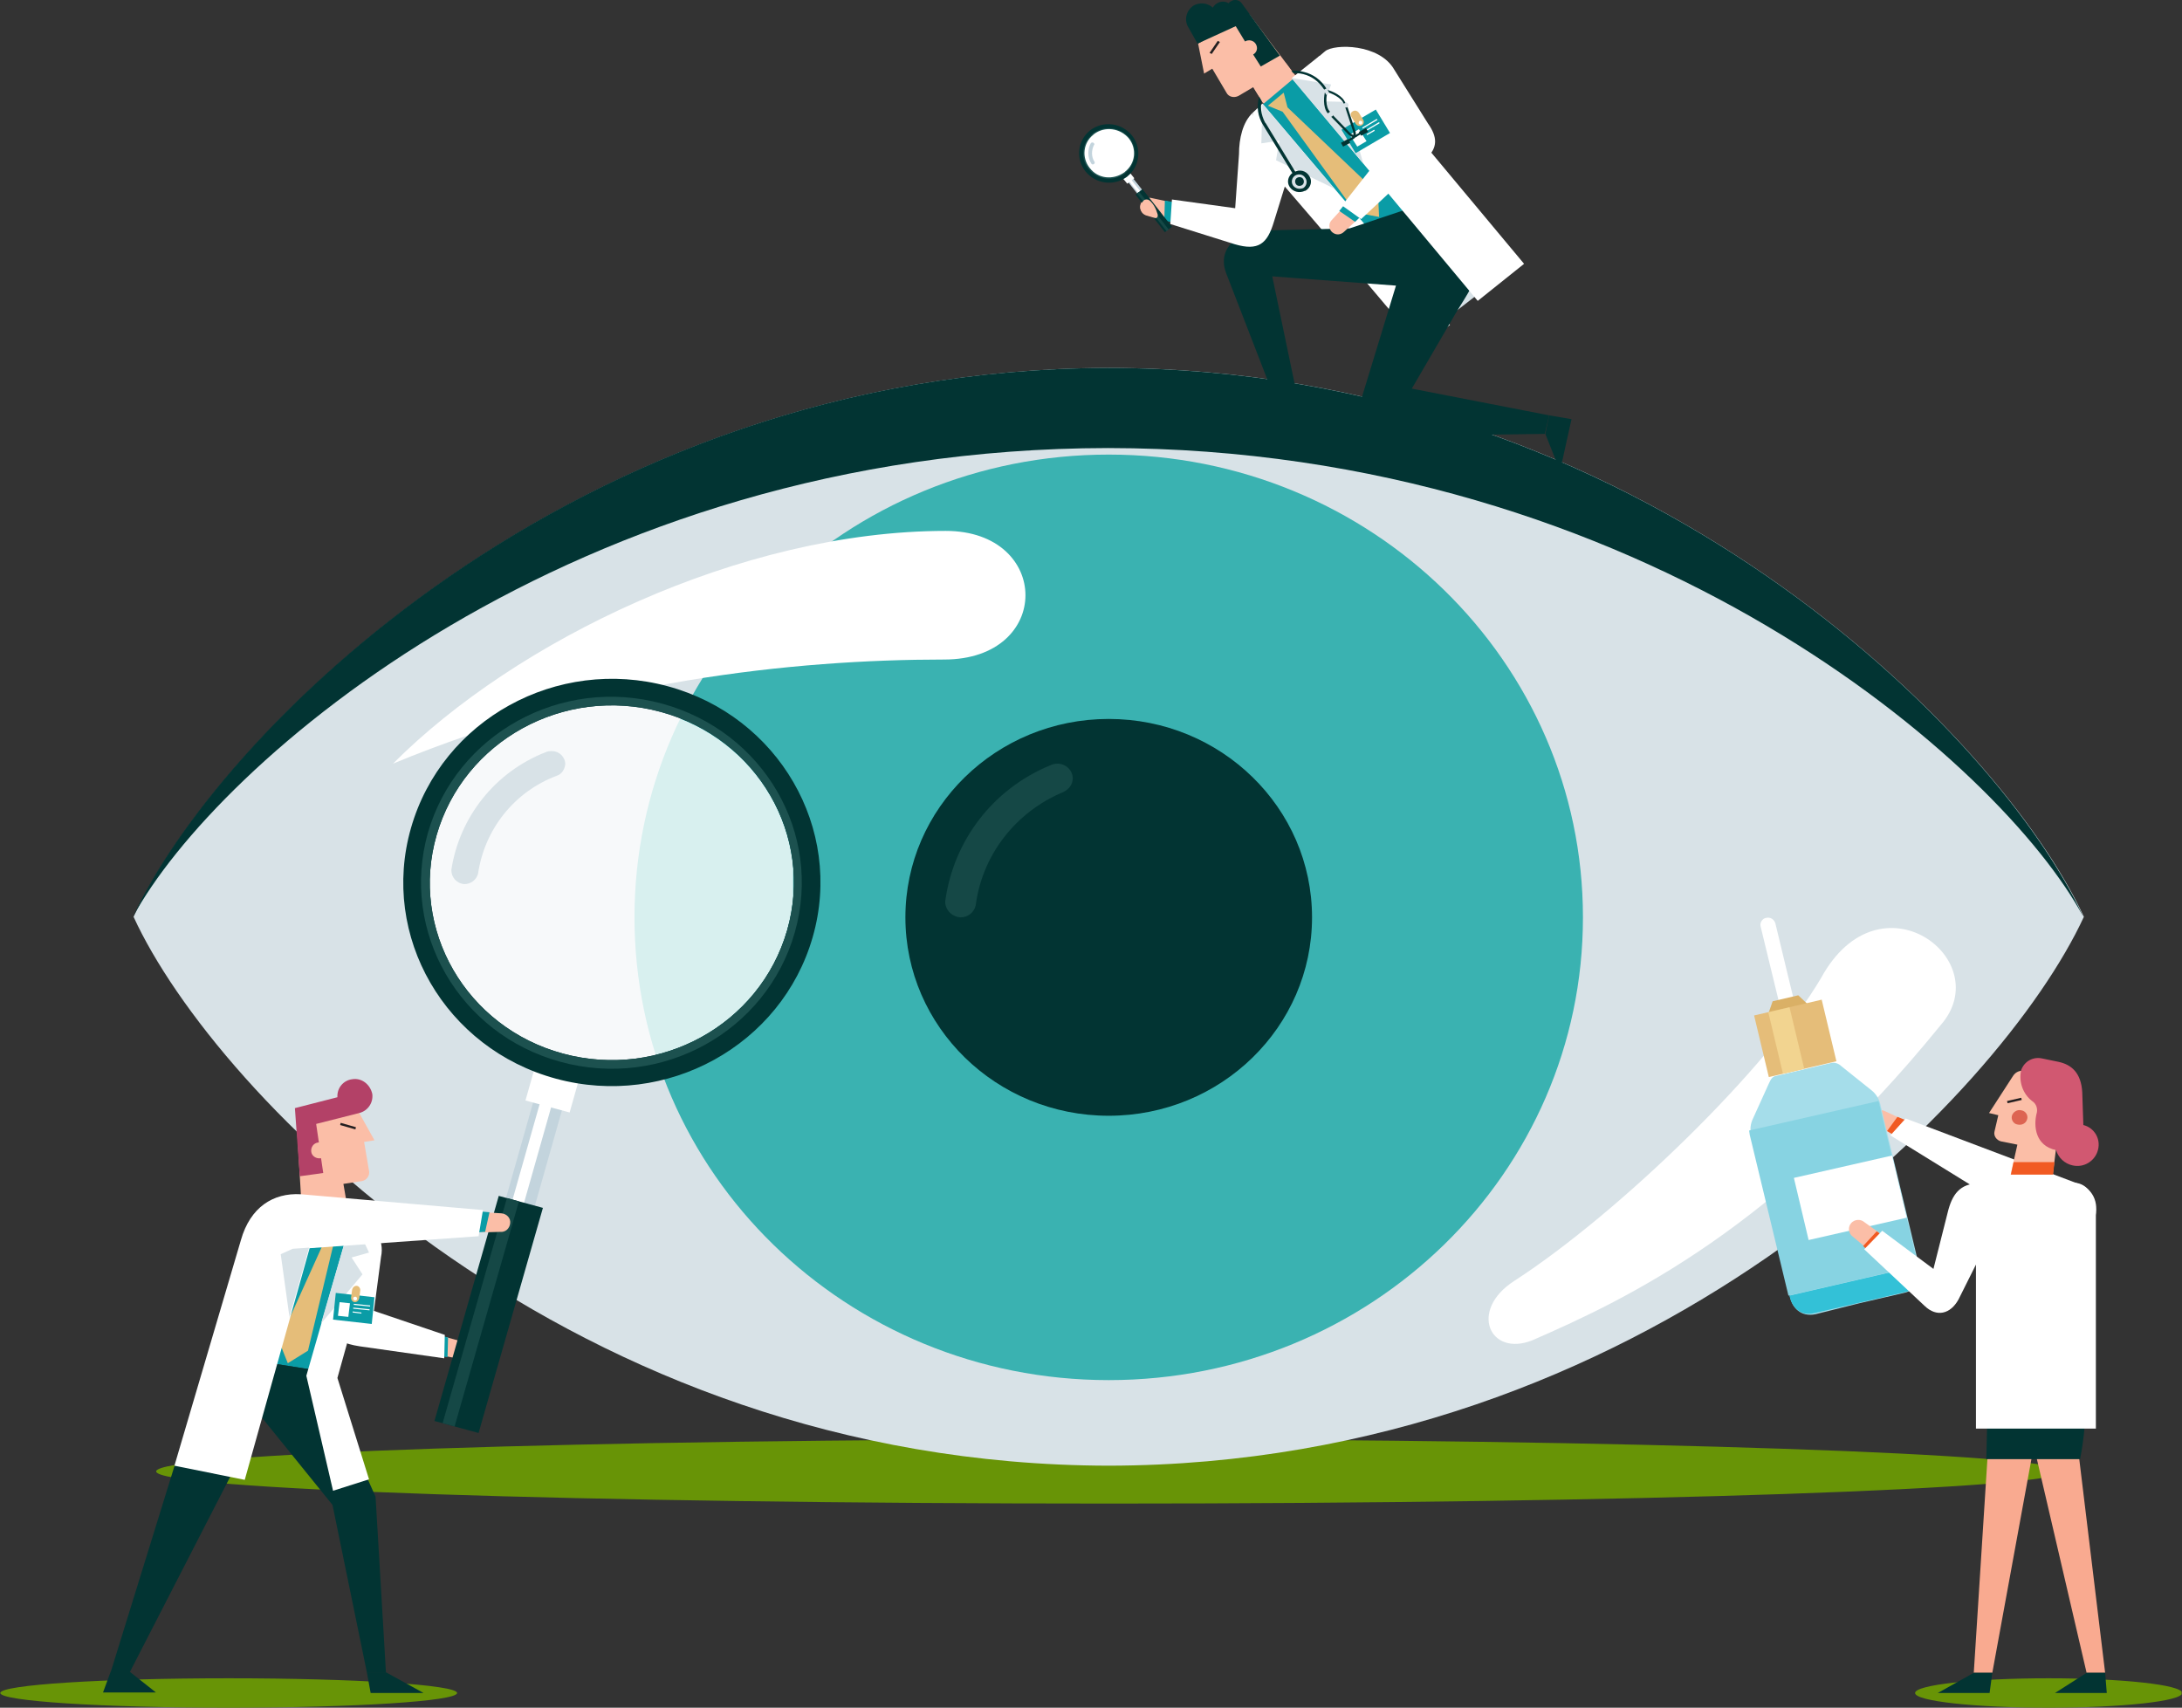 <svg version="1.1" id="Layer_1" xmlns="http://www.w3.org/2000/svg" xmlns:xlink="http://www.w3.org/1999/xlink" x="0" y="0" width="400.3" height="313.3" xml:space="preserve"><rect width="100%" height="100%" fill="#333333" stroke="none"/><style>.st1{fill:#689406}.st4{fill:#d8e2e7}.st5{fill:#023433}.st7{fill:#fff}.st8{fill:#154846}.st11{fill:#fbbea7}.st12{fill:#0a9ca6}.st13{fill:#231f20}.st15{fill:#e5bd79}.st16{fill:#c3d4dd}.st17{fill:#1c514f}.st18{fill:#f15a22}.st21{fill:#f9aa90}</style><g id="Group_216"><g id="Group_206" transform="translate(17.055 340.203)"><g id="Group_205"><defs><path id="SVGID_1_" d="M-17.1-32.3h83.8v5.4h-83.8z"/></defs><clipPath id="SVGID_2_"><use xlink:href="#SVGID_1_" overflow="visible"/></clipPath><g id="Group_204" clip-path="url(#SVGID_2_)"><path id="Path_257" class="st1" d="M66.8-29.6c0 1.5-18.8 2.7-41.9 2.7S-17-28.1-17-29.6s18.8-2.7 41.9-2.7 41.9 1.2 41.9 2.7"/></g></g></g><g id="Group_209" transform="translate(368.332 340.203)"><g id="Group_208"><defs><path id="SVGID_3_" d="M-17.1-32.3h49v5.4h-49z"/></defs><clipPath id="SVGID_4_"><use xlink:href="#SVGID_3_" overflow="visible"/></clipPath><g id="Group_207" clip-path="url(#SVGID_4_)"><path id="Path_258" class="st1" d="M32-29.6c0 1.5-11 2.7-24.5 2.7S-17-28.1-17-29.6s11-2.7 24.5-2.7S32-31.1 32-29.6"/></g></g></g><g id="Group_212" transform="translate(45.648 296.348)"><g id="Group_211"><defs><path id="SVGID_5_" d="M-17.1-32.3h349.9v11.8H-17.1z"/></defs><clipPath id="SVGID_6_"><use xlink:href="#SVGID_5_" overflow="visible"/></clipPath><g id="Group_210" clip-path="url(#SVGID_6_)"><path id="Path_259" class="st1" d="M332.8-26.4c0 3.2-78.3 5.9-174.9 5.9S-17-23.1-17-26.4s78.3-5.9 174.9-5.9 174.9 2.7 174.9 5.9"/></g></g></g><path id="Path_260" class="st4" d="M382.3 168.2c-15.1 32.7-80.5 100.5-178.9 100.7-98.4-.2-163.9-68-178.9-100.7C39.6 135.5 105 67.7 203.4 67.5c98.3.1 163.8 68 178.9 100.7"/><path id="Path_261" class="st5" d="M203.3 67.5c-98.4.2-163.9 68-178.9 100.7 15.1-27.9 80.5-85.9 178.9-86 98.4.1 163.9 58.1 178.9 86-15-32.7-80.5-100.6-178.9-100.7"/><path id="Path_262" d="M116.4 168.3c0-46.9 38.9-84.9 87-84.9s87 38 87 84.9-38.9 84.9-87 84.9-87-38-87-84.9" fill="#3ab2b1"/><path id="Path_263" class="st5" d="M166.1 168.3c0-20.1 16.7-36.4 37.3-36.4s37.3 16.3 37.3 36.4-16.7 36.4-37.3 36.4-37.3-16.3-37.3-36.4"/><path id="Path_264" class="st7" d="M173.5 97.4c-37.6 0-79 20.2-101.4 42.7 36.6-15.2 73.6-19.1 101.1-19.1 20 0 19.7-23.6.3-23.6"/><path id="Path_265" class="st7" d="M334.1 179.4c-9.7 16.5-37 43.1-56.3 55.6-8.4 5.4-4.5 14 3.3 10.9 17.7-7.7 44.7-20.6 74.9-57.8 10.5-11.9-11.1-28.4-21.9-8.7"/><path id="Path_266" class="st8" d="M179 166.1c-.3 1.3-1.4 2.2-2.8 2.2-1.5-.1-2.8-1.3-2.8-2.9 1.5-11.2 8.8-20.7 19.3-25 .4-.2.9-.3 1.3-.3 1.5 0 2.8 1.2 2.8 2.7 0 1.1-.7 2-1.7 2.5-8.7 3.6-14.9 11.5-16.1 20.8"/><g id="Group_215" transform="translate(95.911 161.655)" opacity=".8"><g id="Group_214"><defs><path id="SVGID_7_" d="M-17.1-32.3h66.7v65.1h-66.7z"/></defs><clipPath id="SVGID_8_"><use xlink:href="#SVGID_7_" overflow="visible"/></clipPath><g id="Group_213" clip-path="url(#SVGID_8_)"><path id="Path_267" class="st7" d="M-15.8-8.4C-10.9-25.7 7.5-35.9 25.3-31S53.4-8.3 48.5 9 25.1 36.5 7.4 31.7-20.8 8.9-15.8-8.4"/></g></g></g><path id="Path_268" class="st11" d="M81.8 245.3l3.2.9c.9.1 1.5 1 1.3 1.8s-1 1.5-1.8 1.3h-.1l-3.3-.6.7-3.4z"/><path id="Path_269" class="st12" d="M60.1 230.2l1.4 11.8c.2 1.9.8 4 4 4.5l16.6 2.5.1-3.6-14.4-4.5 1.5-10.3c.4-2.5-.6-5.8-4.3-6.4l-4.9 6z"/><path id="Path_270" class="st7" d="M66 247l15.5 2.2.1-4.3-13-4.4 1.3-9.9c.7-3.2-1.3-6.4-4.5-7.2l-5.5 6.8 1.5 12.4c.4 3.5 1.6 3.9 4.6 4.4"/><path id="Path_271" class="st11" d="M63 217.2l3.3-.5c.9-.1 1.6-1 1.4-1.9l-.9-5.3 1.9-.3-2.9-5.2-11.4 1.7 1 16.8 8.6.5-1-5.8z"/><path id="Path_354" class="st13" d="M62.4 206.4l.1-.4 2.8.8-.1.4-2.8-.8z"/><path id="Path_272" d="M64.6 198c-1.6.2-2.8 1.6-2.7 3.3l-7.8 2 .9 12.5 4.3-.6-.4-2.7h-.1c-.8.1-1.6-.4-1.7-1.2-.1-.8.4-1.6 1.3-1.7h.1l-.5-3.4 7.9-2c1.6-.4 2.6-1.9 2.4-3.5-.4-1.8-2-3-3.7-2.7" fill="#b34167"/><path id="Path_273" class="st12" d="M65 232.8l-6.4 18.7-20.2-3.2 6.3-19.4 9.4-9 11.3 3.6-.4 9.3z"/><path id="Path_274" class="st15" d="M52.8 250.1l3.7-2.3 5.3-22.1 2.1-2-3.7-1.2.4 2.8-9.4 20.8 1.6 4z"/><path id="Path_275" class="st5" d="M58.6 251.5l10.3 23.1 1.9 32.2h-3.5L61 276.1l-13.1-16.2-24.1 46.9h-3.5l18.1-58.5 20.2 3.2z"/><path id="Path_276" class="st5" d="M67.3 306.8l.7 3.8h9.7l-6.9-3.8h-3.5z"/><path id="Path_277" class="st5" d="M20.3 306.7l-1.4 3.8h9.7l-4.8-3.8h-3.5z"/><path id="Path_278" class="st7" d="M68.3 229.9l-6.4 22.9 5.8 18.6-6.6 2.1-4.9-21.1 8.4-29.2c4.6 1.3 4.1 5.2 3.7 6.7"/><path id="Path_279" class="st4" d="M64.6 223.2l3.1 6.6-3.2.9 2 3.1-7.6 9 5.7-19.6z"/><path id="Path_377" class="st12" d="M61.1 242.1l.5-4.9 7.1.8-.5 4.9-7.1-.8z"/><path id="Path_378" class="st7" d="M62 241.4l.3-2.5 1.9.2-.3 2.5-1.9-.2z"/><path id="Path_379" class="st7" d="M64.9 239.4v-.2l3 .3v.2l-3-.3z"/><path id="Path_380" class="st7" d="M64.8 240.1v-.2l3 .3v.2l-3-.3z"/><path id="Path_381" class="st7" d="M64.7 240.8v-.2l1.6.2v.2l-1.6-.2z"/><path id="Path_280" class="st15" d="M65.9 238.2c-.1.4-.4.7-.8.7s-.7-.4-.7-.8l.2-1.5c.1-.4.4-.7.8-.7s.7.4.7.8l-.2 1.5z"/><path id="Path_281" class="st7" d="M64.8 238.2c0-.2.2-.3.4-.3s.3.2.3.4-.2.3-.4.3c-.2-.1-.3-.2-.3-.4"/><path id="Path_355" class="st16" d="M89.2 232.6l9.1-32.1 5.3 1.4-9.1 32.1-5.3-1.4z"/><path id="Path_356" class="st7" d="M90.4 232.9l9.1-32.1 2.1.6-9.1 32.1-2.1-.6z"/><path id="Path_357" class="st7" d="M96.4 201.9l1.9-6.7 8.1 2.2-1.9 6.7-8.1-2.2z"/><path id="Path_358" class="st5" d="M79.7 260.7l11.8-41.3 8.1 2.2-11.8 41.3-8.1-2.2z"/><path id="Path_359" class="st8" d="M81.2 261.1L93 219.8l2.2.6-11.8 41.3-2.2-.6z"/><path id="Path_282" class="st5" d="M75.4 151.9c5.7-19.9 26.8-31.5 47.1-26s32.3 26.1 26.6 46-26.8 31.5-47.1 26-32.3-26.1-26.6-46m27.9 41.4c17.8 4.8 36.1-5.3 41.1-22.6s-5.4-35.3-23.2-40.1-36.1 5.3-41.1 22.6 5.4 35.3 23.2 40.1"/><path id="Path_283" class="st17" d="M78.5 152.8c5.2-18.1 24.4-28.8 43-23.7s29.5 23.8 24.3 42-24.4 28.8-43 23.7-29.4-23.9-24.3-42m24.8 40.5c17.8 4.8 36.1-5.3 41.1-22.6s-5.4-35.3-23.2-40.1-36.1 5.3-41.1 22.6 5.4 35.3 23.2 40.1"/><path id="Path_284" class="st11" d="M88.3 226.1l3.5-.1c.9.1 1.7-.6 1.8-1.6.1-.9-.6-1.7-1.6-1.8l-3.5-.2-.2 3.7z"/><path id="Path_285" class="st12" d="M44.7 228.8L89 226l.8-3.6-34.3-2.8c-6.1-.4-9.1 4.4-10.8 9.2"/><path id="Path_286" class="st7" d="M32 268.9l12.2-41.4c1.7-6 5.9-8.7 11-8.4l33.4 2.9-.8 4.8-31 2.2-11.9 42.5-12.9-2.6z"/><path id="Path_287" class="st4" d="M56.7 228.9l-3.6 12.7-1.6-11.5 2.2-1 3-.2z"/><path id="Path_288" class="st11" d="M348.7 205.2l-2.8-1.3c-.7-.4-1.6-.2-2.1.5-.4.7-.2 1.6.4 2l2.6 1.5 1.9-2.7z"/><path id="Path_289" class="st18" d="M380 217.8l-31.9-12.9-1.9 2.6 30.2 18.6c6.4 3.8 10.9-5.5 3.6-8.3"/><path id="Path_290" class="st7" d="M349.6 205.2l-2.8 3.1 29.8 18.4c6.6 4 11.3-6.8 5-9.4l-32-12.1z"/><path id="Path_291" class="st11" d="M378.8 198l-2.5 19.8-7.6-1.6 1.4-6.2-3-.6c-.8-.2-1.4-1-1.2-1.8l.7-3-1.7-.4 4.4-6.8c.5-.8 1.4-1.1 2.2-.9l7.3 1.5z"/><path id="Path_292" class="st13" d="M368.3 202.4l-.1-.4 2.6-.6.1.4-2.6.6z"/><path id="Path_293" d="M374.7 194.2l2.9.6c2.4.5 4.2 2 4.4 5.6l.2 6c2 .5 3.2 2.5 2.7 4.5-.5 2.1-2.6 3.4-4.7 2.9-1.4-.3-2.6-1.4-3-2.8-3.9-.8-4.1-4.5-3.6-6.6.3-.9 0-1.9-.8-2.4-1.7-1.3-2.5-3.6-2-5.7.6-1.6 2.2-2.5 3.9-2.1" fill="#d15871"/><path id="Path_294" d="M371.9 205.3c.2-.7-.3-1.5-1.1-1.6-.7-.2-1.5.3-1.7 1-.2.7.3 1.5 1 1.6.8.2 1.6-.2 1.8-1" fill="#dd6452"/><path id="Path_295" class="st18" d="M361.9 227l3.1 15.5h15.1l3-15.6c1.4-7-.6-9.3-2.8-9.3h-1c-.9 0-3 0-2.7-1.6l.3-2.8h-7.5l-.6 2.8c-.4 1.7-4.3 1.6-5.2 1.6l-1.7 9.4z"/><path id="Path_296" class="st7" d="M373 219.1c-1.8.1-3.5-.4-5-1.3l.5-.6c1.4.8 2.9 1.2 4.5 1.2 1.5.1 3.1-.3 4.4-1.1l.4.6c-1.5.9-3.1 1.3-4.8 1.2"/><path id="Path_297" class="st21" d="M370.4 253.6l12.4 53.3h3.4l-6.6-54.5-9.2 1.2z"/><path id="Path_298" class="st21" d="M365.5 253.6l-3.4 53.3h3.4L375 255l-9.5-1.4z"/><path id="Path_299" class="st5" d="M386.2 306.9l.3 3.7H377l5.8-3.7h3.4z"/><path id="Path_300" class="st5" d="M365.5 306.9l-.5 3.7h-9.5l6.6-3.7h3.4z"/><path id="Path_301" class="st5" d="M381.6 267.7h-17.2l.6-25.2h15.1c3.3 6.2 3 17.7 1.5 25.2"/><path id="Path_302" d="M341.1 239.1l8.2-1.9c2.8-.6 3.2-3 2.8-4.8l-7.1-29.6c-.2-1.1-.8-2.1-1.7-2.8l-5.5-4.4c-.5-.5-1.2-.7-1.8-.6l-5.1 1.2-5.1 1.2c-.6.1-.9.5-1.3 1.4l-2.9 6.4c-.5 1-.6 2.1-.3 3.2l7.1 29.6c.4 1.8 1.9 3.7 4.7 3.1l8-2z" fill="#a5ddea"/><path id="Path_303" class="st7" d="M326.4 184l-3.4-14c-.2-.7.3-1.5 1-1.6.8-.2 1.5.3 1.7 1l3.4 14.1-2.7.5z"/><path id="Path_304" d="M331.7 184.3l-1.8-1.7-4.7 1.1-.8 2.3 7.3-1.7z" fill="#dab066"/><path id="Path_360" class="st15" d="M321.8 186.3l12.4-2.9 2.7 11.3-12.4 2.9-2.7-11.3z"/><path id="Path_361" d="M324.4 185.7l3.9-.9 2.7 11.3-3.9.9-2.7-11.3z" fill="#f2d490"/><path id="Path_305" d="M332.9 240.9l8.2-1.9 8.2-1.9c2.8-.6 3.2-3 2.8-4.8v-.1l-23.8 5.5v.1c.4 1.8 1.8 3.8 4.6 3.1" fill="#33c1d7"/><path id="Path_306" d="M344.6 202l-23.7 5.4c0 .3.1.6.1.8l7.1 29.5 23.8-5.5-7.1-29.5c0-.2-.1-.4-.2-.7" fill="#87d3e2"/><path id="Path_362" class="st7" d="M329.1 216.1l18-4.1 2.7 11.4-18 4.1-2.7-11.4z"/><path id="Path_307" class="st11" d="M344.8 226.2l-2.8-2c-.7-.6-1.8-.5-2.4.2-.6.7-.5 1.7.1 2.3l2.6 2.2 2.5-2.7z"/><path id="Path_308" class="st18" d="M365.8 224.8l-6.6 13.5c-1.3 2.9-3.8 3-6.1.8l-11.3-10.5 2.5-2.7 10.7 8 2.8-11c1.2-4.9 3.4-5.2 5.8-5.2l2.2 7.1z"/><path id="Path_309" class="st7" d="M368.2 215.5h8.6c-.2.7.3 1.4 1 1.5h2.7c2 0 4 1.9 4 5.5v39.6h-22V232l-3.2 6.4c-1.5 2.7-4 3.3-6.2 1.2L342 229.2l3.3-3.4 9.4 7 2.6-10.3c.8-3.3 2.2-5.4 5.8-5.4h2.6c1.1.2 2.2-.5 2.5-1.6"/></g><g id="Group_220"><path id="Path_317" class="st4" d="M87.7 160.3c-.3 1.1-1.3 1.9-2.5 1.9-1.4-.1-2.4-1.2-2.4-2.6 1.5-9.8 8.1-18 17.3-21.6.4-.2.8-.2 1.2-.2 1.3 0 2.4 1.1 2.4 2.4-.1.9-.6 1.8-1.5 2.1-7.8 2.9-13.3 9.8-14.5 18"/><path id="Path_318" class="st4" d="M261.3 61.6L276 50.2l-17.3-22.1-14.3 12.8 16.9 20.7z"/><path id="Path_319" class="st11" d="M229.9 16l-2.7 1.6c-.8.4-1.8.2-2.2-.6l-2.6-4.4-1.5.9-1.1-5.5 9.4-5.4 9.6 12.8-6.8 3.9-2.1-3.3z"/><path id="Path_363" class="st13" d="M221.9 9.7l1.5-2.2.4.2-1.5 2.2-.4-.2z"/><path id="Path_320" class="st5" d="M219 1c1.1-.6 2.5-.5 3.5.4.2-.3.4-.6.8-.8.6-.4 1.5-.4 2.1 0 .1-.2.3-.3.5-.4.6-.4 1.5-.2 1.9.4l7 9.6-3.5 2-1.4-2.2c.7-.4.9-1.2.5-1.9s-1.3-.9-2-.5l-1.7-2.8-7 3.2-1.7-3c-.8-1.3-.4-3.1 1-4 0 .1 0 .1 0 0"/><path id="Path_321" class="st11" d="M213.8 40.5l-3.3-1c-.9-.2-1.5-1-1.3-1.9.2-.9 1.1-1.4 1.9-1.3l3.3.7-.6 3.5z"/><path id="Path_322" class="st12" d="M236.4 29.6L233.2 41c-.6 2.5-2.4 4.6-5.8 3.7l-13.8-4.3.1-3.6 13.4 2.4 1-12c.3-3.7 1.1-5.8 3.7-8l5.9 8-1.3 2.4z"/><path id="Path_323" class="st12" d="M240.9 11.4l-9.3 7.8 3.9 9.6 12.2 13.5 18.3-6.5-12.8-17.4-12.3-7z"/><path id="Path_324" class="st7" d="M241.7 41.2l19.1 22.6 5.2-4.2L231.6 19l-1.8 1.7.9 7.7 11 12.8z"/><path id="Path_325" class="st4" d="M231.6 19l-.2 7.3 3.3-.5-.6 3.6 10.7 5.2L231.6 19z"/><path id="Path_326" class="st5" d="M266.1 35.7l4.4 7c3.2 6-1.3 10.9-4.1 15.9L259 71.3l25.2 4.9-.8 3.4-28.1.4c-4.1.5-7-2.2-5.8-6l6.6-21.6-22.7-1.7 5.4 25.9h-3.6L224.9 50c-1.8-5.1 3.3-7.5 6-7.7l16.7-.4 18.5-6.2z"/><path id="Path_327" class="st5" d="M284.2 76.2l4.1.7-2.1 9.5-2.7-6.8.7-3.4z"/><path id="Path_328" class="st5" d="M238.7 76.6l.4 3.9h-10l6-3.9h3.6z"/><path id="Path_329" class="st7" d="M232 28.1l-.9-1.7-1.3-5.7c-1.8 1.7-2.5 4.7-2.5 7.6l-.7 9.9-11.6-1.6-.3 4.5 11.8 3.7c4.4 1.3 6-.1 7.2-4.1l2.6-8.4-4.3-4.2z"/><path id="Path_364" class="st16" d="M206.8 33.2l.9-.7 1.9 2.4-.9.7-1.9-2.4z"/><path id="Path_365" class="st7" d="M207 33.1l.4-.3 1.9 2.4-.4.3-1.9-2.4z"/><path id="Path_366" class="st7" d="M205.9 32.6l1.3-1 .9 1.1-1.3 1-.9-1.1z"/><path id="Path_367" class="st5" d="M208.3 35.7l1.3-1 5.4 6.9-1.3 1-5.4-6.9z"/><path id="Path_368" class="st8" d="M208.6 35.5l.4-.3 5.4 6.9-.4.3-5.4-6.9z"/><path id="Path_330" class="st5" d="M199.1 31.4c-1.8-2.3-1.4-5.6.8-7.4l.1-.1c2.4-1.8 5.8-1.4 7.7 1 1.8 2.3 1.4 5.6-.8 7.4l-.1.1c-2.4 1.8-5.8 1.4-7.7-1"/><path id="Path_331" class="st17" d="M199.7 31c-1.6-2-1.2-4.8.7-6.4l.1-.1c2.1-1.6 5-1.2 6.7.8 1.6 2 1.2 4.8-.7 6.4l-.1.1c-2.1 1.6-5.1 1.2-6.7-.8"/><path id="Path_332" class="st7" d="M199.9 30.8c-1.5-1.9-1.2-4.6.7-6.1l.1-.1c2-1.5 4.8-1.1 6.4.8 1.5 1.9 1.2 4.6-.7 6.1l-.1.1c-2.1 1.5-4.9 1.2-6.4-.8"/><path id="Path_333" class="st16" d="M200.8 29.7c.1.1 0 .3-.1.4-.2.1-.4.1-.5-.1-.7-1.1-.7-2.6-.1-3.7l.1-.1c.1-.1.4-.1.5.1.1.1.1.2 0 .3-.5 1-.5 2.2.1 3.1"/><path id="Path_334" class="st11" d="M209.9 36.7c.7-.3 1.1.1 1.5.6.4.5.7 1.1.9 1.8.2.4.1 1-.4.9l-1.7-.5c-.8-.3-1.2-1.2-.9-2 .2-.4.4-.6.6-.8"/><path id="Path_335" class="st15" d="M253 39.8l-4.3-.8-13.4-18.5-2.7-1.1 2.9-2.4.7 2.7 16.6 15.8.2 4.3z"/><path id="Path_336" class="st7" d="M249.9 12.8l29.7 35.6-8.5 6.8L237 14.3l5-4 7.9 2.5z"/><path id="Path_337" class="st4" d="M236.9 14.3l7.3 1.2-1.1 3.1 3.8.1 3.2 11.3-13.2-15.7z"/><path id="Path_338" class="st11" d="M248.9 40.4l-2.3 2.1c-.6.6-1.5.7-2.2.1-.6-.5-.7-1.5-.2-2.1l2.1-2.3 2.6 2.2z"/><path id="Path_339" class="st12" d="M245.7 38.7l2.1-2.6 3 2.5-2.2 2.1-2.9-2z"/><path id="Path_340" class="st7" d="M255.8 12.8l6.2 9.9c1.7 2.4 1.8 4.4-.3 6.3l-12 11.2-3.5-2.5 9.6-12.2-7.9-10.3-6.1-4.7 1.3-1.1c1.7-1.4 10-1.4 12.7 3.4"/><path id="Path_369" class="st12" d="M246.1 23.8l6.3-3.7 2.6 4.3-6.3 3.7-2.6-4.3z"/><path id="Path_370" class="st7" d="M247.6 24.7l1.7-1 1.4 2.2-1.7 1-1.4-2.2z"/><path id="Path_371" class="st7" d="M249.9 23.4l2.7-1.6.1.2-2.7 1.6-.1-.2z"/><path id="Path_372" class="st7" d="M250.3 24l2.7-1.6.1.2-2.7 1.6-.1-.2z"/><path id="Path_373" class="st7" d="M250.7 24.6l1.4-.8.1.2-1.4.8-.1-.2z"/><path id="Path_341" class="st15" d="M250.1 22c.2.4.1.8-.3 1-.4.2-.8.1-1.1-.3l-.8-1.3c-.2-.4-.1-.8.3-1 .4-.2.8-.1 1.1.3l.8 1.3z"/><path id="Path_342" class="st7" d="M249.3 22.7c-.1-.2 0-.4.1-.5.2-.1.4 0 .5.1.1.2 0 .4-.1.5-.2.1-.4 0-.5-.1"/><path id="Path_343" class="st5" d="M248.5 25.2c-.5 0-.9-.3-1.2-.6l-3.4-3.5.3-.3 3.4 3.5c.3.3.8.7 1.2.4l1-.6.2.3-1 .6c-.2.2-.3.2-.5.2"/><path id="Path_374" class="st5" d="M249.3 24.2l1.3-.7.4.7-1.3.7-.4-.7z"/><path id="Path_344" class="st4" d="M243.6 21.2c-.1-.2-.1-.6.2-.7.3-.1.6-.1.7.2.1.2.1.6-.2.7-.3.1-.6.1-.7-.2"/><path id="Path_345" class="st5" d="M243.6 20.8c-1-1.1-.7-3.4-.5-4l.4.1c-.2.7-.4 2.7.5 3.6l-.4.3z"/><path id="Path_346" class="st5" d="M247.2 26.1l-.2-.3 1-.6c.4-.2.3-.8.2-1.2l-1.5-4.6.4-.1 1.5 4.6c.3.8.1 1.4-.3 1.6l-1.1.6z"/><path id="Path_375" class="st5" d="M246 26.2l1.3-.7.4.7-1.3.7-.4-.7z"/><path id="Path_347" class="st4" d="M247.3 19c-.2-.2-.5-.3-.7-.2-.2.1-.3.5-.2.7.2.2.5.3.7.2.3-.1.4-.4.2-.7"/><path id="Path_348" class="st5" d="M246.5 19c-.4-1.1-2.4-2-3.1-2.1l.1-.4c.9.2 2.9 1.1 3.3 2.4l-.3.1z"/><path id="Path_349" class="st5" d="M238.1 33.4l-6.4-10.5c-1.9-3.1-.9-7 2.2-8.9.1 0 .1-.1.2-.1 1.5-.9 3.4-1.2 5.1-.7 1.7.4 3.2 1.5 4.1 3l.3.5-.4.2-.3-.5c-.9-1.4-2.2-2.4-3.8-2.8-1.6-.4-3.3-.2-4.7.7-2.9 1.6-3.9 5.3-2.3 8.2l.1.1 6.4 10.5-.5.3z"/><path id="Path_350" class="st5" d="M236.6 34.3c-.6-.9-.3-2.1.7-2.7h.1c1-.6 2.2-.3 2.8.7.6.9.3 2.1-.7 2.7h-.1c-1 .5-2.2.2-2.8-.7"/><path id="Path_351" class="st4" d="M237.2 34c-.4-.6-.2-1.4.4-1.8.7-.4 1.5-.2 1.9.5.4.6.2 1.4-.4 1.8-.7.3-1.5.1-1.9-.5"/><path id="Path_352" class="st5" d="M237.7 33.7c-.2-.4-.1-.9.3-1.1.4-.2.9-.1 1.1.3.2.4.1.9-.3 1.1-.4.2-.9.1-1.1-.3"/><path id="Path_376" class="st4" d="M242.8 16.5l.6-.3.5.9-.6.3-.5-.9z"/><path id="Path_353" class="st11" d="M237.3 13.5l-1.4-1.9-5.7 4.8 1.5 2.5 5.6-5.4z"/></g></svg>